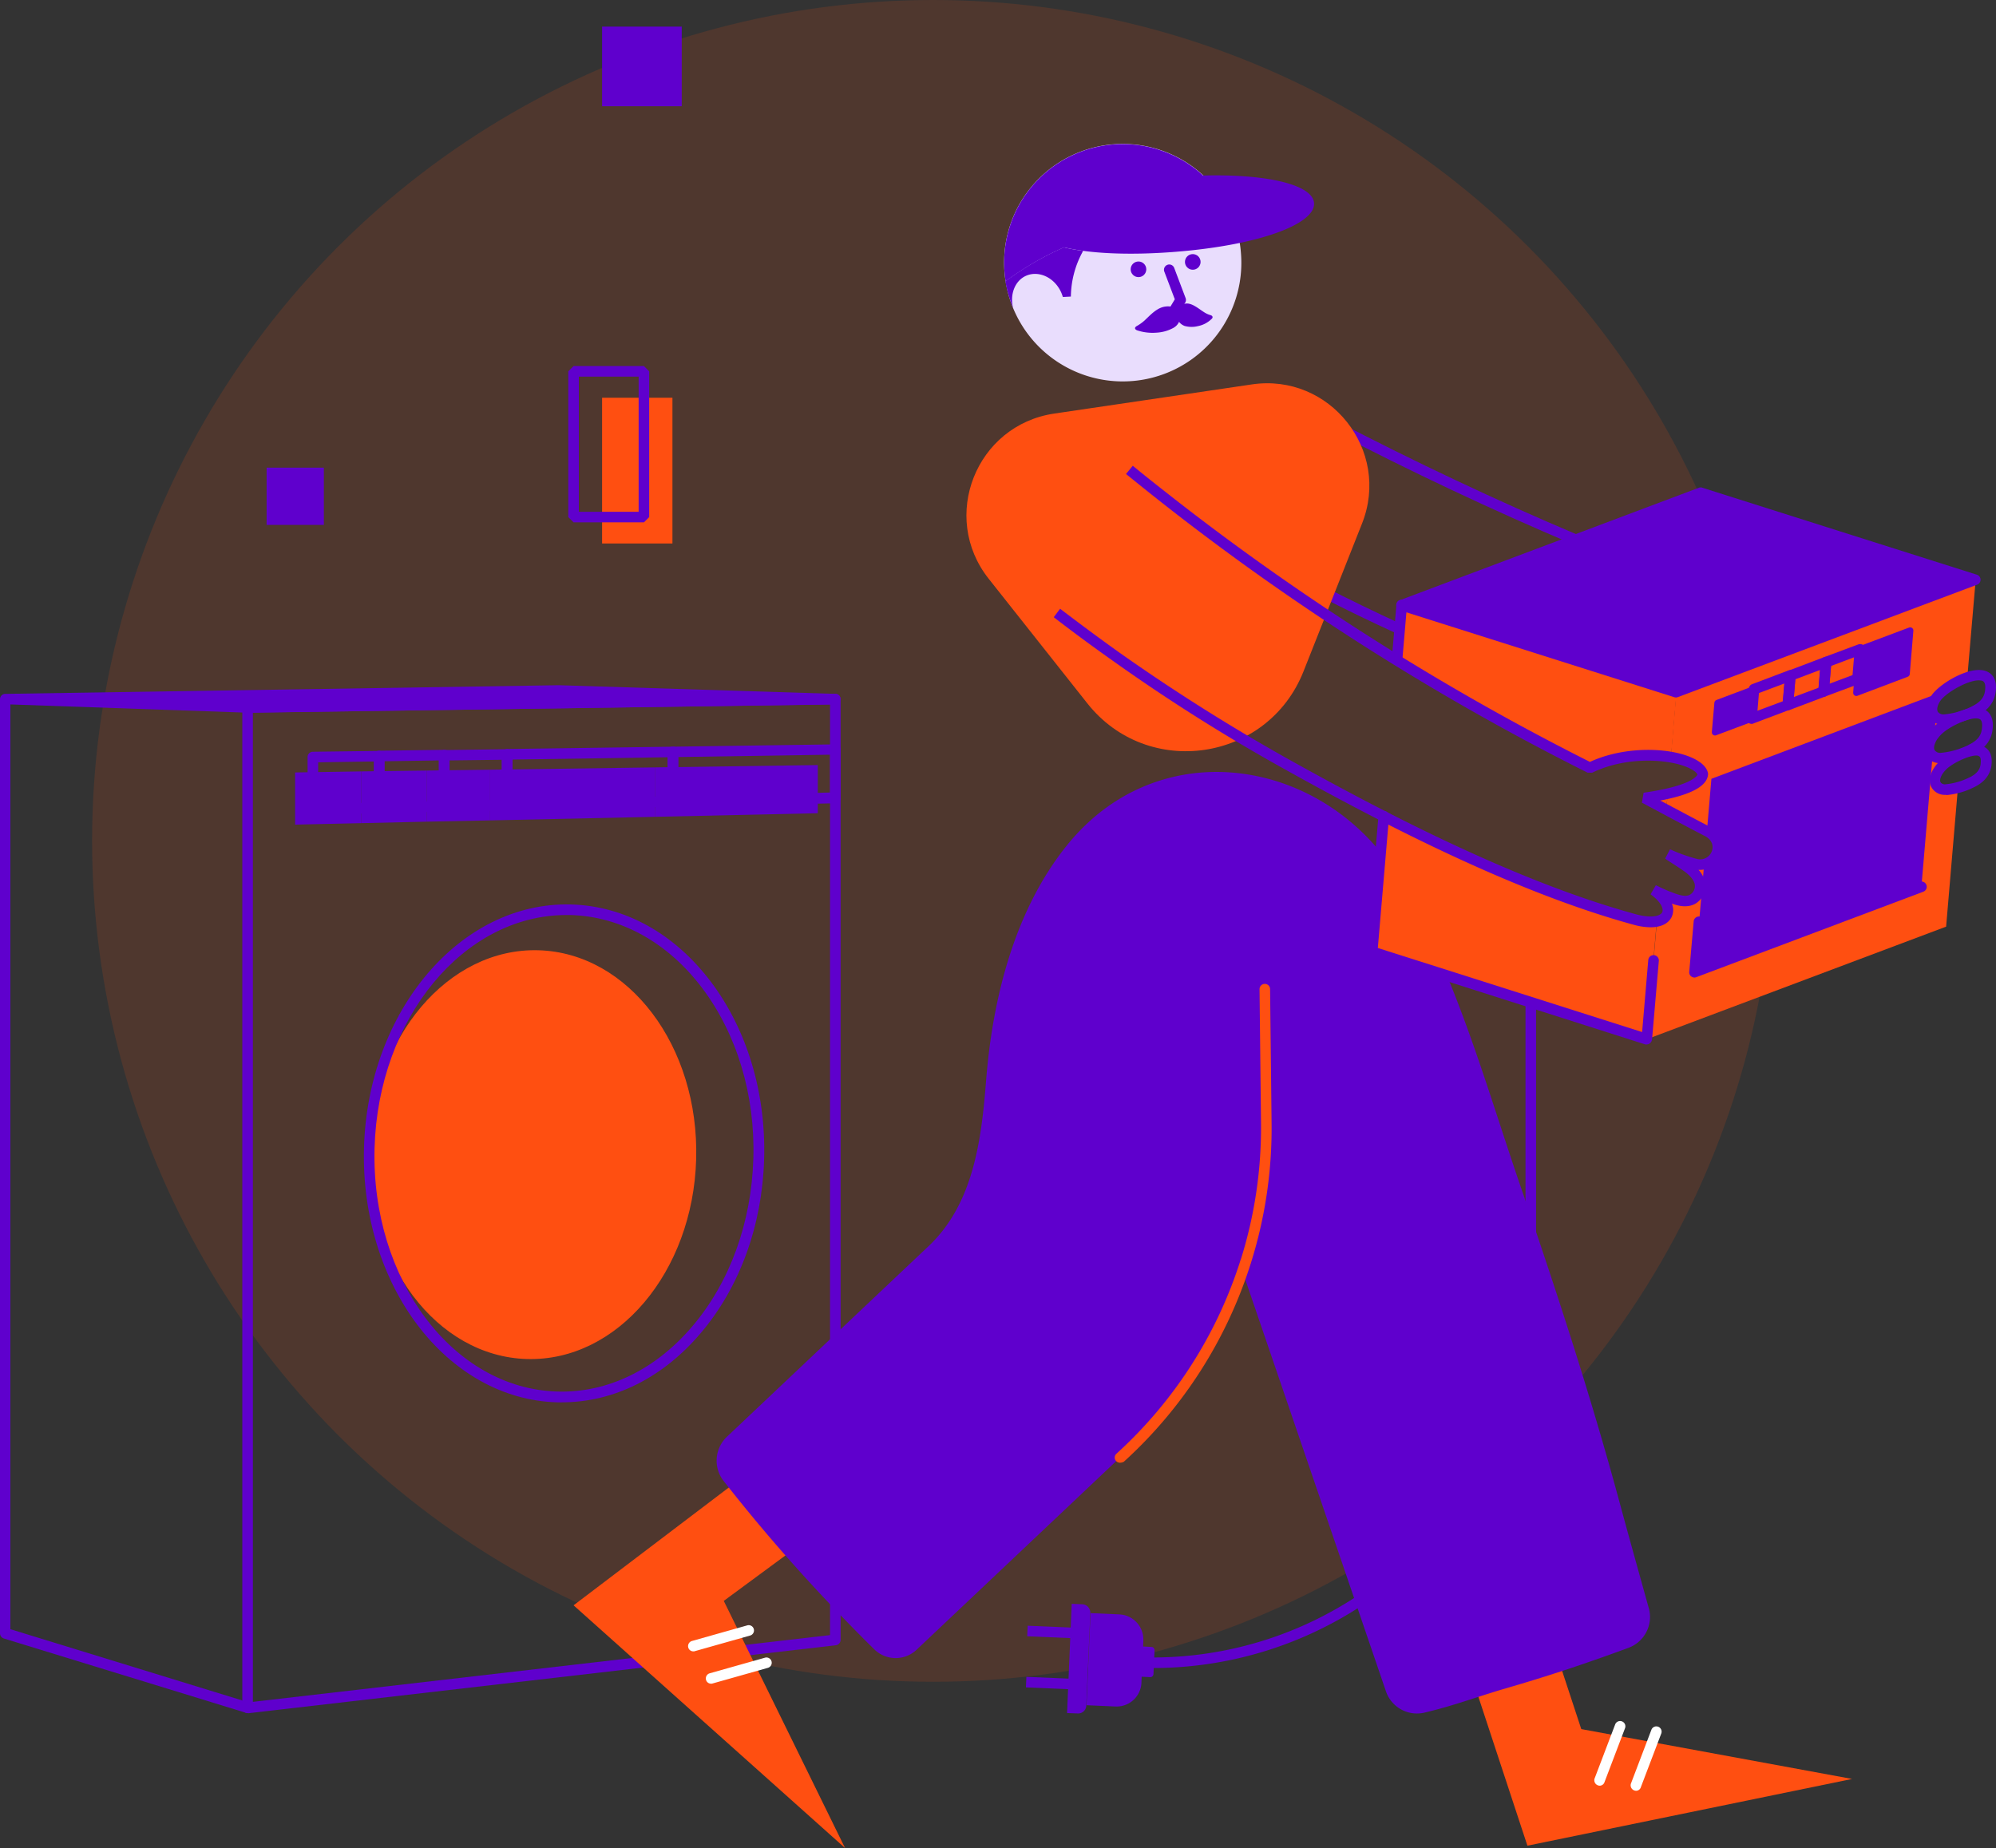 <?xml version="1.0" encoding="UTF-8"?> <svg xmlns="http://www.w3.org/2000/svg" xmlns:xlink="http://www.w3.org/1999/xlink" viewBox="0 0 944.81 874.9"><rect x="0" y="0" width="944.81" height="874.9" fill="#333333" stroke="none"/> <defs> <style>.cls-1,.cls-3{fill:#ff4f11;}.cls-1{isolation:isolate;opacity:0.14;}.cls-2,.cls-6{fill:#5f00cd;}.cls-4{fill:#fff;}.cls-5{fill:url(#Безымянный_градиент_14);}.cls-6{stroke:#5f00cd;stroke-linecap:round;stroke-linejoin:round;stroke-width:3px;}.cls-7{fill:#e9ddfd;}.cls-8{fill:url(#Безымянный_градиент_14-2);}</style> <linearGradient id="Безымянный_градиент_14" x1="338.16" y1="1962.46" x2="447.15" y2="2605.01" gradientTransform="matrix(1, 0.04, 0.04, -1, 41.8, 3204.01)" gradientUnits="userSpaceOnUse"> <stop offset="0" stop-color="#5f00cd"></stop> <stop offset="1" stop-color="#5f00cd"></stop> </linearGradient> <linearGradient id="Безымянный_градиент_14-2" x1="1726.27" y1="3153.98" x2="1728.77" y2="3252.72" gradientTransform="translate(2718.21 3075.84) rotate(171.87)" xlink:href="#Безымянный_градиент_14"></linearGradient> </defs> <g id="Слой_2" data-name="Слой 2"> <g id="Слой_1-2" data-name="Слой 1"> <circle class="cls-1" cx="441.7" cy="398.1" r="398.1"></circle> <path class="cls-2" d="M117.2,811a2.39,2.39,0,0,1-2.5-2.5V334.9a2.48,2.48,0,0,1,2.5-2.5l278.2-3.9a2.4,2.4,0,0,1,2.5,2.5V776.4a2.58,2.58,0,0,1-2.2,2.5L117.5,811.1A.37.37,0,0,0,117.2,811Zm2.5-473.6V805.7l273.2-31.6V333.5Z"></path> <path class="cls-2" d="M117.2,811a1.7,1.7,0,0,1-.7-.1L1.8,775.7A2.58,2.58,0,0,1,0,773.3V331a2.52,2.52,0,0,1,2.4-2.5h.1l262-4.1h.1l130.8,4.1a2.45,2.45,0,0,1,2.4,2.5,2.54,2.54,0,0,1-2.5,2.5l-278.2,3.9H117L4.9,333.5V771.3L117.8,806a2.53,2.53,0,0,1,1.7,3.1A2.26,2.26,0,0,1,117.2,811ZM102.6,331.9l14.7.5L285.5,330l-20.9-.7Z"></path> <ellipse class="cls-3" cx="252.14" cy="546.58" rx="96.8" ry="77.4" transform="translate(-301.25 783.42) rotate(-88.4)"></ellipse> <path class="cls-2" d="M265.9,663.9h-2.2c-52.2-1.5-93.2-55.5-91.4-120.5s45.8-116.6,98-115.2c25.4.7,48.9,13.7,66.2,36.6,17.1,22.7,26.1,52.5,25.2,83.9l-2.5-.1,2.5.1c-.9,31.4-11.5,60.6-29.9,82.3C313.8,652.3,290.5,663.9,265.9,663.9Zm2.2-230.7c-48.6,0-89.1,49-90.8,110.3-1.7,62.2,37.1,113.9,86.5,115.3,23.8.7,46.6-10.4,64.1-31.1,17.7-20.9,27.8-49,28.7-79.2s-7.8-58.9-24.2-80.7c-16.3-21.6-38.5-33.9-62.3-34.6Z"></path> <polygon class="cls-2" points="171.1 365.2 171.1 389.7 139.7 390.4 139.7 365.7 171.1 365.2"></polygon> <polygon class="cls-2" points="201.9 364.8 201.9 389 171.1 389.7 171.1 365.2 201.9 364.8"></polygon> <polygon class="cls-2" points="231.7 364.4 231.7 388.4 201.9 389 201.9 364.8 231.7 364.4"></polygon> <polygon class="cls-2" points="310.2 363.3 310.2 386.7 231.7 388.4 231.7 364.4 310.2 363.3"></polygon> <polygon class="cls-2" points="387.1 362.2 387.1 385 310.2 386.7 310.2 363.3 387.1 362.2"></polygon> <path class="cls-2" d="M148.1,385.6a2.41,2.41,0,0,1-1.7-.7,2.5,2.5,0,0,1-.8-1.8V358.4a2.48,2.48,0,0,1,2.5-2.5l31.4-.4A2.4,2.4,0,0,1,182,358v24.5a2.46,2.46,0,0,1-2.4,2.5l-31.5.6Zm2.5-24.7v19.7L177,380V360.5Z"></path> <path class="cls-2" d="M179.5,384.9a2.41,2.41,0,0,1-1.7-.7,2.5,2.5,0,0,1-.8-1.8V357.9a2.48,2.48,0,0,1,2.5-2.5l30.8-.4a2.4,2.4,0,0,1,2.5,2.5v24.2a2.46,2.46,0,0,1-2.4,2.5l-30.9.7Zm2.5-24.5v19.5l25.8-.6V360Z"></path> <path class="cls-2" d="M210.2,384.3a2.41,2.41,0,0,1-1.7-.7,2.5,2.5,0,0,1-.8-1.8V357.6a2.48,2.48,0,0,1,2.5-2.5l29.8-.4a2.4,2.4,0,0,1,2.5,2.5v24a2.46,2.46,0,0,1-2.4,2.5l-29.9.6Zm2.5-24.3v19.2l24.8-.5v-19Z"></path> <path class="cls-2" d="M240.1,383.6a2.41,2.41,0,0,1-1.7-.7,2.5,2.5,0,0,1-.8-1.8v-24a2.48,2.48,0,0,1,2.5-2.5l78.5-1.1a2.4,2.4,0,0,1,2.5,2.5v23.4a2.46,2.46,0,0,1-2.4,2.5l-78.6,1.7Zm2.5-24v19l73.5-1.6V358.5Z"></path> <path class="cls-2" d="M318.5,381.9a2.41,2.41,0,0,1-1.7-.7,2.5,2.5,0,0,1-.8-1.8V356a2.48,2.48,0,0,1,2.5-2.5l76.9-1.1a2.4,2.4,0,0,1,2.5,2.5v22.9a2.46,2.46,0,0,1-2.4,2.5l-77,1.6Zm2.5-23.5v18.4l71.9-1.6V357.3Z"></path> <polygon class="cls-2" points="62.3 330 242.1 326.9 361.2 329.9 267 332.8 117.2 334.9 53 332.7 62.3 330"></polygon> <polygon class="cls-3" points="876.7 842.2 723 873.8 681 746.2 720.4 733.2 748.5 818.6 876.7 842.2"></polygon> <path class="cls-4" d="M757.2,845.4a2.92,2.92,0,0,1-.9-.2,2.57,2.57,0,0,1-1.5-3.2l9.7-25.5a2.5,2.5,0,1,1,4.7,1.7l-9.7,25.5A2.43,2.43,0,0,1,757.2,845.4Z"></path> <path class="cls-4" d="M774.4,847.8a2.92,2.92,0,0,1-.9-.2,2.57,2.57,0,0,1-1.5-3.2l9.7-25.5a2.5,2.5,0,0,1,4.7,1.7l-9.7,25.5A2.37,2.37,0,0,1,774.4,847.8Z"></path> <polygon class="cls-3" points="400 874.9 271.5 760 379.8 677.8 416 703.8 342.6 757.9 400 874.9"></polygon> <path class="cls-4" d="M328.2,781.8a2.46,2.46,0,0,1-2.4-1.8,2.53,2.53,0,0,1,1.7-3.1l26.2-7.4a2.5,2.5,0,1,1,1.4,4.8l-26.2,7.4A1.48,1.48,0,0,1,328.2,781.8Z"></path> <path class="cls-4" d="M336.6,797.1a2.46,2.46,0,0,1-2.4-1.8,2.53,2.53,0,0,1,1.7-3.1l26.2-7.4a2.5,2.5,0,1,1,1.4,4.8L337.3,797A1.48,1.48,0,0,1,336.6,797.1Z"></path> <rect class="cls-3" x="285" y="188.3" width="33.3" height="69"></rect> <path class="cls-2" d="M304.8,247.3H271.5l-2.5-2.5v-69l2.5-2.5h33.3l2.5,2.5v69Zm-30.8-5h28.3v-64H274Z"></path> <path class="cls-5" d="M770.9,780.1c-18.6,6.9-38,13.4-58.1,19.2-14.6,4.3-24.2,8.1-38.5,11.5a15.51,15.51,0,0,1-18.4-10.5L588.1,601.8A211.34,211.34,0,0,1,530.2,690l-96.5,91.2a14.44,14.44,0,0,1-19.9-.4c-5.4-5.3-10.7-10.7-16-16.2a809.17,809.17,0,0,1-55.3-63.5,15.6,15.6,0,0,1,1.8-21.1l95.2-90c21.5-20.3,25.1-50.8,27.3-78.8,3.1-38.8,13.5-80.4,38.4-111.2,44.3-54.7,123.1-40.8,157.2,16.2,26.4,44.3,40.5,96.2,57.1,144.7,17,49.5,33.3,99.3,47,149.9,4.4,16.3,9.2,33.4,13.8,50A15.56,15.56,0,0,1,770.9,780.1Z"></path> <path class="cls-3" d="M530.2,692.5a2.73,2.73,0,0,1-1.9-.8,2.42,2.42,0,0,1,.2-3.5,209.12,209.12,0,0,0,58.7-91.6c0-.1,0-.1.1-.2a208.14,208.14,0,0,0,9.6-65l-.7-63.1a2.48,2.48,0,0,1,2.5-2.5h0a2.48,2.48,0,0,1,2.5,2.5l.7,63.1a212,212,0,0,1-9.8,66.6.37.37,0,0,1-.1.3A213.53,213.53,0,0,1,532,692,4.07,4.07,0,0,1,530.2,692.5Z"></path> <path class="cls-2" d="M545.4,789.7a2.5,2.5,0,1,1,0-5c97.4,0,176.7-79.3,176.7-176.7V466.9a2.5,2.5,0,0,1,5,0V608C727.1,708.1,645.6,789.7,545.4,789.7Z"></path> <path class="cls-2" d="M528,807.9l-13.7-.6,1.9-43.6,13.7.6a11.9,11.9,0,0,1,11.3,12.3l-.1,2.9,3.9.2a1.53,1.53,0,0,1,1.5,1.7l-.5,11.1a1.53,1.53,0,0,1-1.7,1.5l-3.9-.2-.1,2.9A11.75,11.75,0,0,1,528,807.9Z"></path> <rect class="cls-2" x="495.99" y="760.54" width="5" height="24.3" transform="translate(-294.73 1237.82) rotate(-87.56)"></rect> <rect class="cls-2" x="495.38" y="784.74" width="5" height="24.3" transform="translate(-319.49 1260.38) rotate(-87.56)"></rect> <path class="cls-2" d="M510.1,811.2l-5-.2,2.2-51.7,5,.2a4,4,0,0,1,3.8,4.1l-1.9,43.8A3.87,3.87,0,0,1,510.1,811.2Z"></path> <path class="cls-3" d="M688.7,330.5c9.2,4.9,18.1,10.3,27.2,15.3,4.5,2.5,9.1,4.9,13.9,7.1,2.3,1,4.5,2,6.8,3.1,2.1,1.1,4.1,2.3,6.3,3.3a26.7,26.7,0,0,0,14.1,2.8c5.2-.4,10.2-2,15.3-2.9a48.5,48.5,0,0,1,18.6.1l2.7-31.6-130-41.2-2.2,26C670.5,318.3,679,325.4,688.7,330.5Z"></path> <path class="cls-3" d="M783.7,378.9c1.6,1,3.6,1.4,5.2,2.4l.4-4.8c-.8.3-1.6.6-2.3.8A16.82,16.82,0,0,0,783.7,378.9Z"></path> <path class="cls-3" d="M779.5,436a52.28,52.28,0,0,1-5.4-1.2c-1.7-.4-3.5-.9-5.2-1.3-3.9-1-7.9-2-11.8-3.2-7.8-2.2-15.4-5-23-7.8-15.3-5.7-30.2-12.6-45-19.5-7-3.3-14.1-6.3-21.2-9.2a127.16,127.16,0,0,1-13-6l-5.4,62.8,130,41.2,4.8-56.8A7.46,7.46,0,0,1,779.5,436Z"></path> <path class="cls-3" d="M917.3,372.6c-1.7-1.8-1.9-4.7-1.2-7a13.22,13.22,0,0,1,3.3-5.1c-3.2-.1-6.1-1.8-6.6-5.4-.8-5,2.8-9.9,5.6-13.9a6.69,6.69,0,0,1-3.2-5.5,11,11,0,0,1,3.1-6.6,22,22,0,0,1,6.9-5.2c2-1,4.1-1.8,6-2.9l4-46.6L793.5,327.7l-2.6,30.7a4.87,4.87,0,0,1,1.2.1c4.1.3,8.8,1.1,11.5,4.4a5.74,5.74,0,0,1,1.2,5.6,3.82,3.82,0,0,1-3.3,2.8,8.07,8.07,0,0,1-2.4,1.7c-3,1.5-6.4,2-9.7,2.6l-.7,8.7a.9.9,0,0,1,.5.1,1.22,1.22,0,0,1,1.6.7c5.1,2.4,9.9,5.4,14.9,8a17.2,17.2,0,0,1,4.8,3.1,6.84,6.84,0,0,1,1.8,5.1c-.1,2.7-1.1,5.4-3.9,6.4-2.5.8-5.5.1-7.9-.5-.3-.1-.7-.2-1-.3a22.58,22.58,0,0,1,2.5,2.9c3.1,4.2,5.9,11.6,1,15.6-3.6,2.9-9.1,2.5-13.4,1.2-.2,2.6.8,5.4-1.4,7.5a8.68,8.68,0,0,1-3.9,2.1L779.5,492l141.7-53.3,5.5-64.7C923.4,374.8,919.5,375.1,917.3,372.6Z"></path> <polygon class="cls-2" points="935.1 274.4 805.2 233.2 663.5 286.5 793.4 327.7 935.1 274.4"></polygon> <path class="cls-2" d="M810.1,368.7l-2.2,25.7c.1.1.3.2.4.3a1,1,0,0,1,1.6-.8,7.06,7.06,0,0,1,2.5,3.4c1.5,4.2.1,12.3-5.7,11.5l-4.5,51.4,107.3-40.4,7.8-91.5Z"></path> <polygon class="cls-6" points="830.3 326.3 829.1 340.2 811.8 346.7 813 332.8 830.3 326.3"></polygon> <path class="cls-2" d="M829.1,342.7a2.69,2.69,0,0,1-1.5-.5,2.44,2.44,0,0,1-1-2.2l1.2-14a2.39,2.39,0,0,1,1.6-2.1l17.2-6.5a2.57,2.57,0,0,1,2.4.3,2.44,2.44,0,0,1,1,2.2l-1.2,14a2.39,2.39,0,0,1-1.6,2.1L830,342.5A1.49,1.49,0,0,1,829.1,342.7Zm3.5-14.6-.7,8.4,12-4.5.7-8.4Z"></path> <path class="cls-2" d="M846.3,336.3a2.69,2.69,0,0,1-1.5-.5,2.44,2.44,0,0,1-1-2.2l1.2-14a2.39,2.39,0,0,1,1.6-2.1l16.9-6.4a2.57,2.57,0,0,1,2.4.3,2.44,2.44,0,0,1,1,2.2l-1.2,14a2.39,2.39,0,0,1-1.6,2.1l-16.9,6.4A3.71,3.71,0,0,1,846.3,336.3Zm3.5-14.7-.7,8.4,11.7-4.4.7-8.4Z"></path> <path class="cls-2" d="M863.2,329.9a2.69,2.69,0,0,1-1.5-.5,2.44,2.44,0,0,1-1-2.2l1.2-14a2.39,2.39,0,0,1,1.6-2.1l16.1-6a2.57,2.57,0,0,1,2.4.3,2.44,2.44,0,0,1,1,2.2l-1.2,14a2.39,2.39,0,0,1-1.6,2.1l-16.1,6A1.83,1.83,0,0,1,863.2,329.9Zm3.5-14.6-.7,8.4,10.9-4.1.7-8.4Z"></path> <polygon class="cls-6" points="904.2 298.5 902.5 319 878.7 328 879.2 321.4 880.4 307.4 880.4 307.4 880.5 307.4 904.2 298.5"></polygon> <path class="cls-2" d="M661.5,300.1c-12.5-5.7-24.9-11.7-37.1-18l2.3-4.4c12.1,6.2,24.5,12.2,36.9,17.9Z"></path> <path class="cls-2" d="M744.9,257.8c-38.3-16.2-77.1-34.5-115.3-54.4l2.3-4.4c38.1,19.8,76.8,38.1,114.9,54.2Z"></path> <path class="cls-3" d="M514.7,333,468,274c-23.2-29.3-6-72.7,31-78.2L592.5,182c37-5.5,66,31.2,52.2,65.9l-27.7,70C600,360.7,543.2,369,514.7,333Z"></path> <path class="cls-2" d="M781.3,439a30.46,30.46,0,0,1-8-1.2c-58.5-16-123-50.1-166.4-74.3A857.57,857.57,0,0,1,527,313c-9.5-6.7-19-13.7-28.2-20.8l3-4c9.2,7,18.6,14,28,20.7a906.48,906.48,0,0,0,79.5,50.2c43.2,24.1,107.3,58,165.3,73.8,7.1,1.9,11.3.8,12.2-1,.8-1.6-.6-5-5.5-8.5l2.5-4.3c.7.3,1.5.7,2.3,1.1,1.5.7,3.1,1.4,4.1,1.8l.3.1c3.1,1.2,6.9,2.8,9.4,1.5a4.74,4.74,0,0,0,2.2-5.4c-.6-1.9-2.3-3.9-5-5.8s-5.3-3.5-7.9-5.2l-1-.7,2.3-4.4.3.1a78.44,78.44,0,0,0,12.3,4.4,5.89,5.89,0,0,0,7.2-3.6c.8-2.2.4-5.3-3.3-7.2-8.4-4.3-29.6-15.7-29.8-15.8l.8-4.7c21.5-3.1,24.9-7.4,25.5-8.6-.3-.6-1.1-1.7-3.6-2.9-8.7-4.4-29.6-6.1-46.2,2h-2.2A1180,1180,0,0,1,548.6,236.9c-5.2-4.1-10.4-8.3-15.6-12.5l3.2-3.9c5.1,4.2,10.4,8.4,15.5,12.4A1183.63,1183.63,0,0,0,752.6,360.7c16.9-7.8,38.7-6.9,49.5-1.4,3.7,1.9,5.9,4.2,6.4,6.8v.7c-.6,5.4-7.9,9.4-22.6,12.2,7,3.7,17.8,9.5,23.3,12.3,6.2,3.2,7.3,9,5.7,13.4a11,11,0,0,1-10.9,7.1,12.82,12.82,0,0,1,2.9,5,9.72,9.72,0,0,1-4.7,11.2c-3.6,1.8-7.5,1-10.8-.2a8,8,0,0,1-.1,6.3C789.7,437.3,786.2,439,781.3,439Z"></path> <path class="cls-2" d="M920,343.2a8,8,0,0,1-6.8-3.5c-1-1.5-2.2-4.9.8-10,3.2-5.5,18.2-14.8,26-12,2.2.8,5.7,3.1,4.6,10.2s-6.8,9.9-8.7,10.9c-.9.4-1.7.8-2.6,1.2h0a43.45,43.45,0,0,1-12.5,3.2Zm16.6-21.1c-5.6,0-16.2,6.3-18.4,10.1-1.2,2-1.5,3.8-.9,4.8a3.26,3.26,0,0,0,3,1.2,36.38,36.38,0,0,0,11-2.8h0a16.27,16.27,0,0,0,2.3-1.1c3.7-1.8,5.6-4.1,6-7.2.6-4.1-.9-4.6-1.3-4.8A7.93,7.93,0,0,0,936.6,322.1Z"></path> <path class="cls-2" d="M918.4,361.3a8,8,0,0,1-6.8-3.5c-1-1.5-2.2-4.9.8-10a18.81,18.81,0,0,1,5.6-5.9c3-2.2,15.4-9.6,21.9-5.7,2,1.2,4.1,3.9,3.2,9.8-1.1,7.1-6.8,9.9-8.7,10.9-.8.4-1.7.8-2.6,1.2h0a43.45,43.45,0,0,1-12.5,3.2Zm16.9-21.2c-3.8,0-10.6,3.1-14.4,5.9a16.18,16.18,0,0,0-4.2,4.4c-1.2,2.1-1.5,3.8-.9,4.8a3.26,3.26,0,0,0,3,1.2,36.38,36.38,0,0,0,11-2.8,16.27,16.27,0,0,0,2.3-1.1c3.7-1.8,5.6-4.1,6-7.2.2-1.5.4-4-.9-4.8A3.81,3.81,0,0,0,935.3,340.1Z"></path> <path class="cls-2" d="M920.7,376.3a7.15,7.15,0,0,1-6.2-3.2c-.9-1.4-2-4.5.7-9.1a17.7,17.7,0,0,1,4.9-5.2c.1-.1,12.8-9,19.5-5,1.8,1.1,3.8,3.5,3,8.9-1,6.3-6.1,8.9-7.8,9.8-.8.4-1.5.7-2.3,1.1h0a36.38,36.38,0,0,1-11,2.8A2.49,2.49,0,0,0,920.7,376.3Zm14.7-18.6c-3.2,0-9.1,2.7-12.4,5.1a14.15,14.15,0,0,0-3.6,3.7c-1,1.7-1.3,3.1-.8,3.9a2.48,2.48,0,0,0,2.3.9,32.38,32.38,0,0,0,9.5-2.4h0c.7-.3,1.3-.6,2-.9,3.1-1.6,4.7-3.4,5.1-6,.1-1,.4-3.3-.6-3.9A2.24,2.24,0,0,0,935.4,357.7Z"></path> <path class="cls-2" d="M793.4,330.2a2.2,2.2,0,0,1-.8-.1l-130-41.2a2.46,2.46,0,0,1-1.7-2.3,2.5,2.5,0,0,1,1.6-2.4l141.7-53.3a2.21,2.21,0,0,1,1.6,0l130,41.2a2.46,2.46,0,0,1,1.7,2.3,2.5,2.5,0,0,1-1.6,2.4L794.3,330A2.92,2.92,0,0,1,793.4,330.2ZM671.1,286.3,793.3,325l134.2-50.5L805.3,235.8Z"></path> <path class="cls-2" d="M779.4,494.5a2.2,2.2,0,0,1-.8-.1L648.7,453a2.5,2.5,0,0,1-1.7-2.6l5.5-64.1a2.51,2.51,0,1,1,5,.4l-5.3,62.1,125.1,39.8,2.9-34a2.51,2.51,0,1,1,5,.4L782,492.1a2.87,2.87,0,0,1-1.1,1.9A3,3,0,0,1,779.4,494.5Z"></path> <path class="cls-2" d="M661.4,313.6h-.2a2.48,2.48,0,0,1-2.3-2.7l2.1-24.6a2.51,2.51,0,1,1,5,.4l-2.1,24.6A2.51,2.51,0,0,1,661.4,313.6Z"></path> <path class="cls-7" d="M587.4,119.8A56.14,56.14,0,0,1,476,133.2,56.17,56.17,0,0,1,582.1,100,54.43,54.43,0,0,1,587.4,119.8Z"></path> <path class="cls-8" d="M622,96.1c.8,9.8-25.4,19.9-65.4,23.1-22.4,1.8-40.9.8-52.9-2.1A142.78,142.78,0,0,0,476,133.2c-.2-1.4-.4-2.8-.5-4.3a56.12,56.12,0,0,1,94-45.8C600.8,82.3,621.4,87.7,622,96.1Z"></path> <path class="cls-2" d="M479.6,145.9c-1.7-6.3.7-12.9,6-15.3,6-2.7,13.5.7,16.7,7.8a19.45,19.45,0,0,1,.8,2.2l3.8-.2a45.33,45.33,0,0,1,5.8-21.6c-3.3-.5-6.3-1-9.1-1.7a142.78,142.78,0,0,0-27.7,16.1A59.94,59.94,0,0,0,479.6,145.9Z"></path> <circle class="cls-2" cx="564.6" cy="124" r="3.7"></circle> <path class="cls-2" d="M556.1,149a2.2,2.2,0,0,1-1.3-.4,2.38,2.38,0,0,1-.8-3.4l2.1-3.5-5-13.2a2.5,2.5,0,0,1,4.7-1.7l5.4,14.3a2.46,2.46,0,0,1-.2,2.2l-2.7,4.5A2.63,2.63,0,0,1,556.1,149Z"></path> <circle class="cls-2" cx="538.9" cy="127.5" r="3.7"></circle> <path class="cls-2" d="M554.9,145.3a7.74,7.74,0,0,0-3-.2c-4.2.4-7.3,4-10.2,6.7a20.45,20.45,0,0,1-3.5,2.5c-1.3.7-1.2,1.6.1,2.1a23,23,0,0,0,9,1.1,18.79,18.79,0,0,0,8-2.2,6.34,6.34,0,0,0,3.4-5.1A4.94,4.94,0,0,0,554.9,145.3Z"></path> <path class="cls-2" d="M558.7,144.8a6.7,6.7,0,0,1,2.1-1c3.1-.7,6.2,2.1,9,3.9a11.55,11.55,0,0,0,3.2,1.5c1.1.3,1.3,1.2.4,1.9a12.74,12.74,0,0,1-6.4,3.3,12.24,12.24,0,0,1-6.3-.1,6.13,6.13,0,0,1-3.7-4.1A5.44,5.44,0,0,1,558.7,144.8Z"></path> <path class="cls-2" d="M802.1,462.8a2.69,2.69,0,0,1-1.5-.5,2.44,2.44,0,0,1-1-2.2l2.1-23.8a2.51,2.51,0,1,1,5,.4L805,456.5l103.6-39a2.5,2.5,0,1,1,1.7,4.7L803,462.6A2.92,2.92,0,0,1,802.1,462.8Z"></path> <rect class="cls-2" x="126.2" y="221.4" width="27.1" height="27.1"></rect> <rect class="cls-2" x="285" y="12.6" width="37.7" height="37.7"></rect> </g> </g> </svg> 